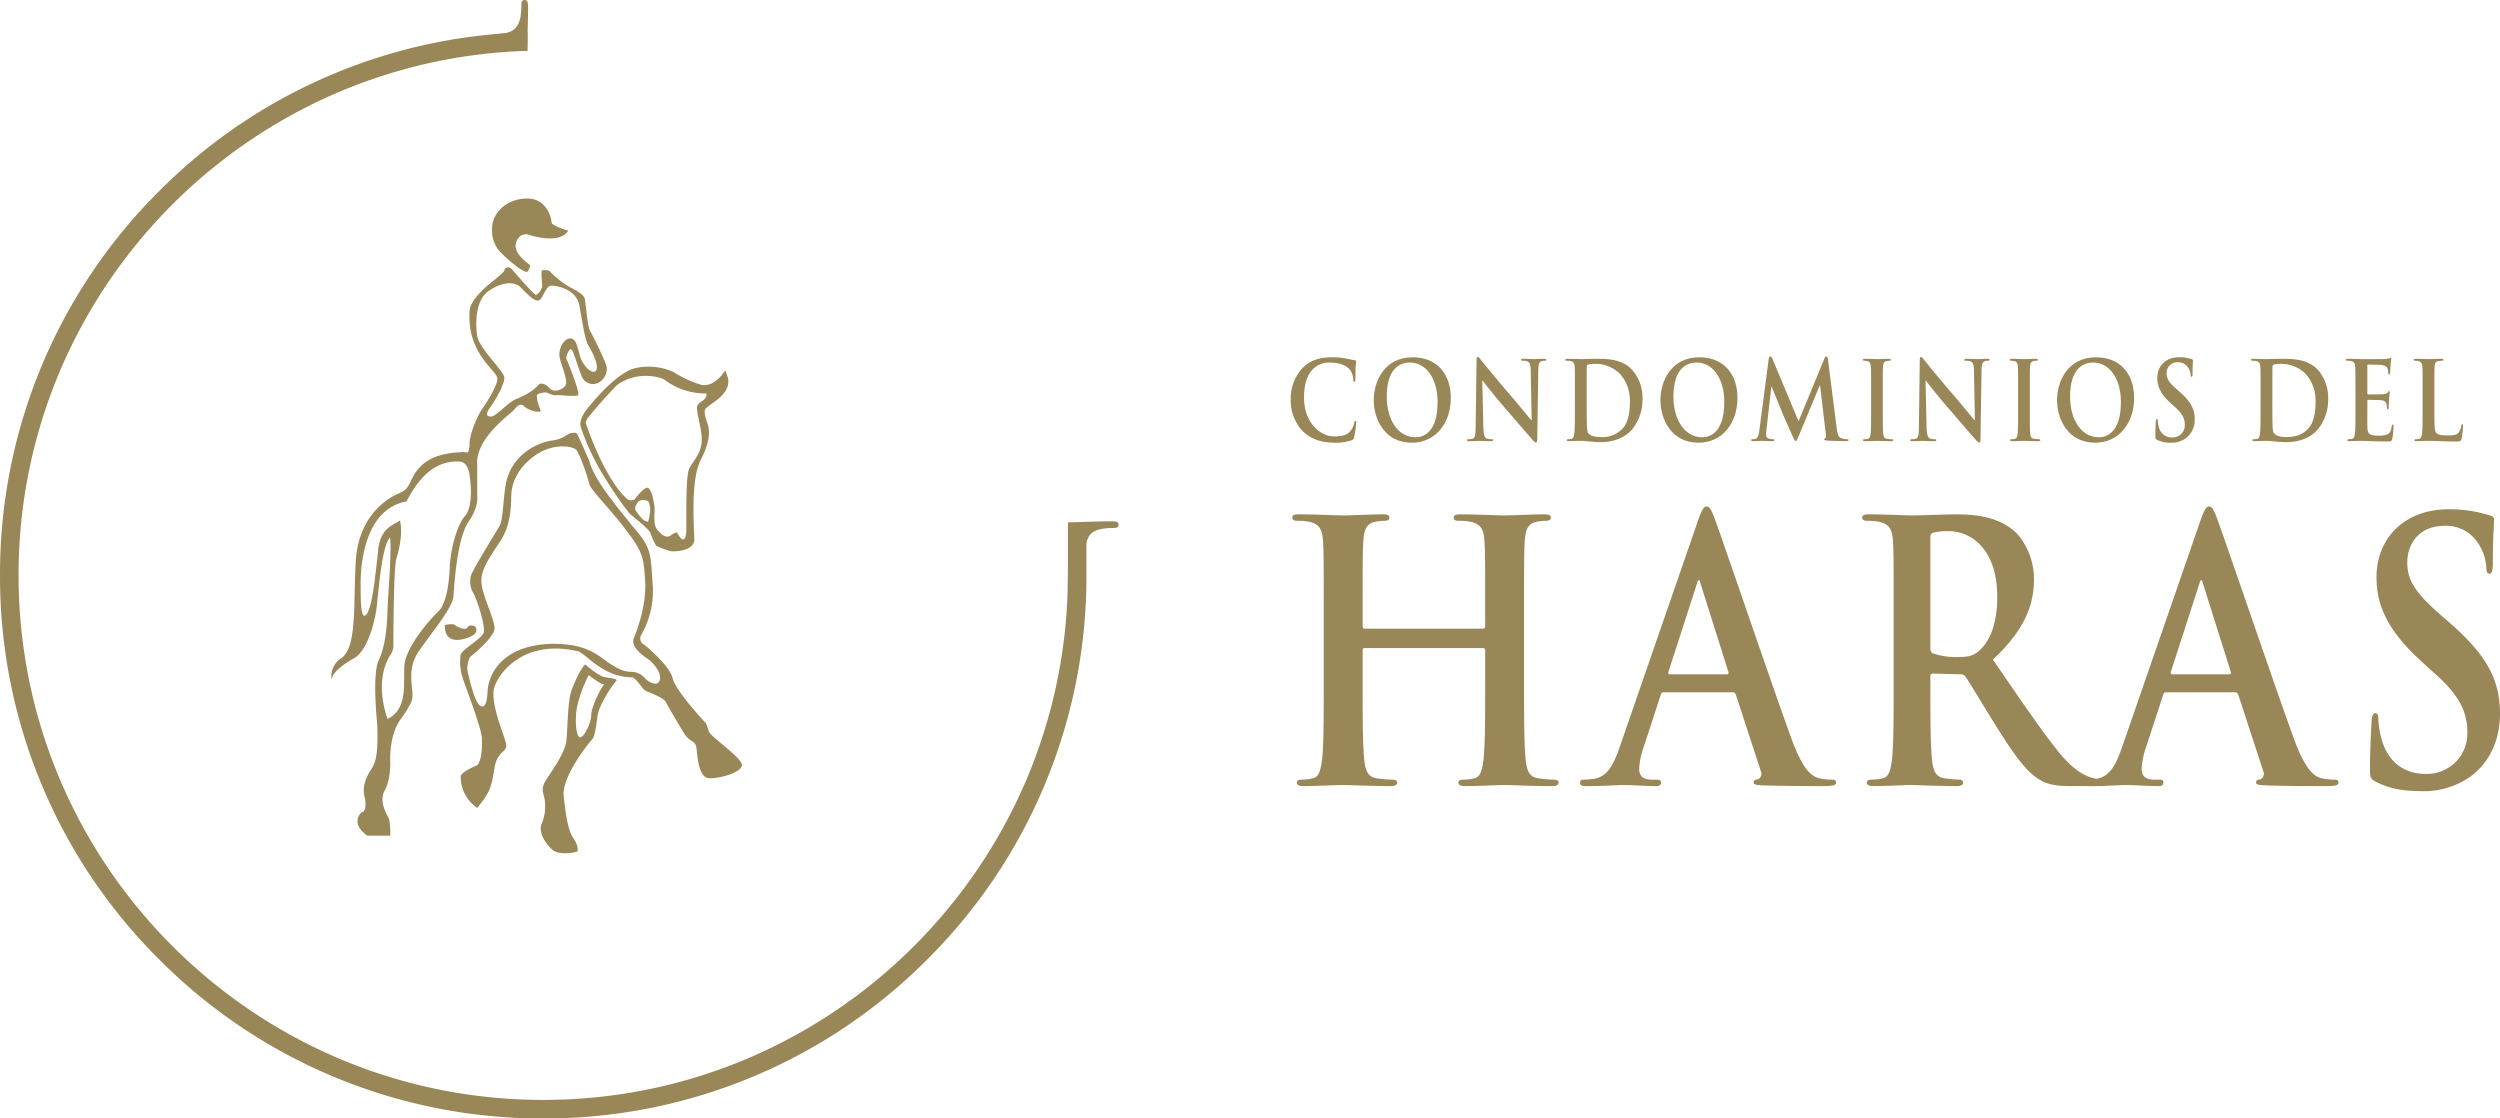 <svg xmlns="http://www.w3.org/2000/svg" width="675.205" height="302.081" viewBox="0 0 675.205 302.081"><g id="Grupo_1021" data-name="Grupo 1021" transform="translate(471.331 1372.91)"><g id="Grupo_1019" data-name="Grupo 1019" transform="translate(-122.723 -1276.653)"><path id="Trazado_530" data-name="Trazado 530" d="M88.454-1198.971a12.022,12.022,0,0,1-3.158-8.683,12.022,12.022,0,0,1,2.979-8.065c1.834-1.943,4.253-3.12,8.048-3.12a21.855,21.855,0,0,1,3.693.294c.967.147,1.782.412,2.546.5.28.029.381.177.381.353,0,.235-.076.589-.127,1.619-.051.971-.025,2.59-.076,3.179-.025.441-.076.676-.305.676-.2,0-.255-.235-.255-.648a4.553,4.553,0,0,0-.993-2.707c-.84-1.03-2.827-1.825-5.17-1.825a6.11,6.11,0,0,0-4.788,1.825c-1.859,1.972-2.343,4.768-2.343,7.623,0,7.005,4.609,10.478,8.023,10.478,2.267,0,3.641-.294,4.66-1.648a5.239,5.239,0,0,0,.866-1.943c.076-.471.127-.589.331-.589.178,0,.229.206.229.442a32.07,32.07,0,0,1-.56,3.915,1,1,0,0,1-.663.854,12.9,12.9,0,0,1-4.584.677C93.7-1195.763,90.772-1196.646,88.454-1198.971Z" transform="translate(-85.296 1219.074)" fill="#9a8758"></path><path id="Trazado_531" data-name="Trazado 531" d="M121.084-1207.3c0-5.033,2.878-11.538,10.518-11.538,6.342,0,10.289,4.267,10.289,11.008s-4.075,12.068-10.544,12.068C124.038-1195.763,121.084-1202.092,121.084-1207.3Zm17.242.559c0-6.593-3.285-10.685-7.462-10.685-2.929,0-6.265,1.884-6.265,9.213,0,6.122,2.929,10.979,7.819,10.979C134.2-1197.235,138.326-1198.235,138.326-1206.742Z" transform="translate(-98.67 1219.074)" fill="#9a8758"></path><path id="Trazado_532" data-name="Trazado 532" d="M165.712-1200.231c.051,2.3.381,3.061.891,3.267a3.538,3.538,0,0,0,1.325.206c.28,0,.433.059.433.236,0,.235-.229.294-.586.294-1.655,0-2.674-.088-3.158-.088-.23,0-1.427.088-2.751.088-.331,0-.561-.029-.561-.294,0-.177.153-.236.408-.236a3.934,3.934,0,0,0,1.146-.147c.662-.235.764-1.089.79-3.65l.229-17.425c0-.589.076-1,.331-1,.28,0,.51.383.943.912.305.383,4.177,5.18,7.894,9.448,1.732,2,5.17,6.24,5.6,6.711h.127l-.254-13.215c-.026-1.8-.255-2.355-.866-2.649a3.627,3.627,0,0,0-1.35-.177c-.306,0-.408-.088-.408-.265,0-.235.28-.265.663-.265,1.324,0,2.546.088,3.081.088.28,0,1.248-.088,2.5-.088.331,0,.586.029.586.265,0,.177-.153.265-.459.265a2.42,2.42,0,0,0-.764.088c-.713.235-.916.854-.942,2.5l-.281,18.573c0,.647-.1.912-.331.912-.28,0-.586-.324-.866-.647-1.6-1.766-4.864-5.622-7.513-8.653-2.776-3.179-5.6-6.859-6.061-7.417h-.076Z" transform="translate(-113.702 1219.127)" fill="#9a8758"></path><path id="Trazado_533" data-name="Trazado 533" d="M206.294-1209.645c0-4.474,0-5.3-.051-6.24-.051-1-.254-1.472-1.1-1.678a4.553,4.553,0,0,0-.993-.088c-.28,0-.433-.059-.433-.265s.178-.265.561-.265c1.35,0,2.954.088,3.667.088.79,0,2.394-.088,3.922-.088,3.183,0,7.437,0,10.212,3.356a11.435,11.435,0,0,1,2.471,7.476,12.7,12.7,0,0,1-2.776,8.212c-1.172,1.384-3.82,3.473-8.532,3.473-.916,0-1.96-.088-2.928-.177s-1.859-.177-2.5-.177c-.28,0-.84,0-1.452.029-.586,0-1.248.059-1.757.059-.331,0-.509-.088-.509-.294,0-.147.1-.236.407-.236a3.631,3.631,0,0,0,.918-.118c.509-.118.637-.765.738-1.619.127-1.236.127-3.562.127-6.269Zm3.183,3.238c0,3.12.026,5.387.051,5.945a7.343,7.343,0,0,0,.28,2.237c.331.559,1.324,1.177,3.336,1.177a7.488,7.488,0,0,0,5.858-2.119c1.63-1.618,2.139-4.3,2.139-7.329a10.848,10.848,0,0,0-2.445-7.359,9.273,9.273,0,0,0-7.233-2.943,5.931,5.931,0,0,0-1.655.206c-.229.118-.306.265-.306.589-.026,1-.026,3.561-.026,5.886Z" transform="translate(-129.553 1218.829)" fill="#9a8758"></path><path id="Trazado_534" data-name="Trazado 534" d="M244.716-1207.3c0-5.033,2.878-11.538,10.518-11.538,6.342,0,10.289,4.267,10.289,11.008s-4.075,12.068-10.544,12.068C247.67-1195.763,244.716-1202.092,244.716-1207.3Zm17.242.559c0-6.593-3.285-10.685-7.462-10.685-2.928,0-6.265,1.884-6.265,9.213,0,6.122,2.929,10.979,7.819,10.979C257.832-1197.235,261.958-1198.235,261.958-1206.742Z" transform="translate(-144.874 1219.074)" fill="#9a8758"></path><path id="Trazado_535" data-name="Trazado 535" d="M288.577-1218.45c.076-.5.229-.765.433-.765s.357.147.688.912l6.953,16.6,6.927-16.806c.2-.471.332-.706.56-.706s.382.294.458.912l2.317,18.19c.23,1.854.484,2.708,1.249,2.973a4.459,4.459,0,0,0,1.578.294c.229,0,.408.03.408.206,0,.235-.306.324-.662.324-.637,0-4.151-.088-5.17-.177-.586-.059-.739-.147-.739-.324,0-.147.1-.236.28-.324.153-.059.23-.442.128-1.266l-1.529-12.951h-.1l-5.552,13.363c-.586,1.383-.713,1.648-.943,1.648s-.484-.589-.891-1.472c-.611-1.354-2.623-5.858-2.929-6.682-.229-.618-1.757-4.326-2.648-6.534h-.1l-1.325,11.715a13.323,13.323,0,0,0-.076,1.383.912.912,0,0,0,.764.942,4.287,4.287,0,0,0,1.07.147c.2,0,.381.059.381.206,0,.265-.229.324-.611.324-1.07,0-2.216-.088-2.674-.088-.483,0-1.706.088-2.521.088-.254,0-.458-.059-.458-.324,0-.147.153-.206.407-.206a2.85,2.85,0,0,0,.764-.088c.713-.177.917-1.325,1.045-2.325Z" transform="translate(-159.495 1219.215)" fill="#9a8758"></path><path id="Trazado_536" data-name="Trazado 536" d="M334.232-1209.645c0-4.474,0-5.3-.051-6.24-.051-1-.306-1.5-.866-1.648a3.151,3.151,0,0,0-.917-.118c-.254,0-.407-.059-.407-.294,0-.177.2-.235.611-.235.968,0,2.572.088,3.311.088.636,0,2.139-.088,3.107-.088.331,0,.534.059.534.235,0,.236-.153.294-.407.294a3.741,3.741,0,0,0-.764.088c-.688.147-.892.648-.943,1.678-.051.942-.051,1.765-.051,6.24v5.181c0,2.855,0,5.18.1,6.446.076.795.255,1.325,1.019,1.442a9.319,9.319,0,0,0,1.3.118c.281,0,.408.088.408.236,0,.206-.2.294-.484.294-1.681,0-3.286-.088-3.973-.088-.586,0-2.19.088-3.209.088-.331,0-.509-.088-.509-.294,0-.147.1-.236.407-.236a3.627,3.627,0,0,0,.918-.118c.509-.118.662-.618.738-1.472.127-1.236.127-3.562.127-6.416Z" transform="translate(-177.489 1218.829)" fill="#9a8758"></path><path id="Trazado_537" data-name="Trazado 537" d="M356.853-1200.231c.051,2.3.382,3.061.891,3.267a3.535,3.535,0,0,0,1.324.206c.281,0,.433.059.433.236,0,.235-.229.294-.586.294-1.655,0-2.674-.088-3.158-.088-.229,0-1.426.088-2.75.088-.331,0-.561-.029-.561-.294,0-.177.153-.236.407-.236A3.931,3.931,0,0,0,354-1196.9c.663-.235.764-1.089.79-3.65l.229-17.425c0-.589.076-1,.331-1,.28,0,.509.383.943.912.3.383,4.177,5.18,7.894,9.448,1.732,2,5.17,6.24,5.6,6.711h.127l-.254-13.215c-.026-1.8-.254-2.355-.866-2.649a3.625,3.625,0,0,0-1.35-.177c-.306,0-.407-.088-.407-.265,0-.235.28-.265.662-.265,1.325,0,2.547.088,3.081.088.281,0,1.248-.088,2.5-.088.331,0,.586.029.586.265q0,.265-.458.265a2.418,2.418,0,0,0-.764.088c-.713.235-.917.854-.943,2.5l-.28,18.573c0,.647-.1.912-.331.912-.281,0-.586-.324-.866-.647-1.6-1.766-4.864-5.622-7.513-8.653-2.776-3.179-5.6-6.859-6.061-7.417h-.076Z" transform="translate(-185.134 1219.127)" fill="#9a8758"></path><path id="Trazado_538" data-name="Trazado 538" d="M397.633-1209.645c0-4.474,0-5.3-.051-6.24-.051-1-.306-1.5-.866-1.648a3.159,3.159,0,0,0-.917-.118c-.256,0-.408-.059-.408-.294,0-.177.2-.235.612-.235.968,0,2.572.088,3.311.088.637,0,2.139-.088,3.107-.088.331,0,.535.059.535.235,0,.236-.153.294-.408.294a3.755,3.755,0,0,0-.764.088c-.687.147-.891.648-.942,1.678-.051.942-.051,1.765-.051,6.24v5.181c0,2.855,0,5.18.1,6.446.077.795.255,1.325,1.018,1.442a9.327,9.327,0,0,0,1.3.118c.28,0,.407.088.407.236,0,.206-.2.294-.483.294-1.681,0-3.285-.088-3.973-.088-.586,0-2.19.088-3.208.088-.331,0-.51-.088-.51-.294,0-.147.1-.236.408-.236a3.63,3.63,0,0,0,.917-.118c.509-.118.662-.618.738-1.472.127-1.236.127-3.562.127-6.416Z" transform="translate(-201.183 1218.829)" fill="#9a8758"></path><path id="Trazado_539" data-name="Trazado 539" d="M415.767-1207.3c0-5.033,2.878-11.538,10.518-11.538,6.342,0,10.289,4.267,10.289,11.008s-4.075,12.068-10.544,12.068C418.722-1195.763,415.767-1202.092,415.767-1207.3Zm17.242.559c0-6.593-3.285-10.685-7.462-10.685-2.928,0-6.265,1.884-6.265,9.213,0,6.122,2.929,10.979,7.819,10.979C428.883-1197.235,433.009-1198.235,433.009-1206.742Z" transform="translate(-208.798 1219.074)" fill="#9a8758"></path><path id="Trazado_540" data-name="Trazado 540" d="M458.628-1196.528c-.408-.206-.484-.353-.484-1,0-1.619.1-3.385.127-3.856.026-.442.1-.765.306-.765.229,0,.254.265.254.5a7.109,7.109,0,0,0,.229,1.5,3.576,3.576,0,0,0,3.642,2.973,3.3,3.3,0,0,0,3.412-3.356c0-1.442-.382-2.8-2.5-4.709l-1.172-1.06c-2.8-2.531-3.769-4.592-3.769-6.976,0-3.238,2.343-5.563,5.883-5.563a10.789,10.789,0,0,1,3.388.5c.229.059.356.147.356.353,0,.383-.1,1.236-.1,3.532,0,.648-.076.883-.281.883-.179,0-.255-.177-.255-.53a3.917,3.917,0,0,0-.661-1.942,3.1,3.1,0,0,0-2.776-1.442,2.857,2.857,0,0,0-3.031,3.032c0,1.353.586,2.384,2.7,4.238l.713.618c3.081,2.679,4.177,4.71,4.177,7.505a6.239,6.239,0,0,1-2.394,5.122,6.6,6.6,0,0,1-4.049,1.207A7.786,7.786,0,0,1,458.628-1196.528Z" transform="translate(-224.635 1219.074)" fill="#9a8758"></path><path id="Trazado_541" data-name="Trazado 541" d="M501.994-1209.645c0-4.474,0-5.3-.051-6.24-.051-1-.255-1.472-1.1-1.678a4.553,4.553,0,0,0-.993-.088c-.28,0-.433-.059-.433-.265s.178-.265.56-.265c1.35,0,2.955.088,3.667.088.789,0,2.394-.088,3.922-.088,3.183,0,7.437,0,10.213,3.356a11.439,11.439,0,0,1,2.47,7.476,12.7,12.7,0,0,1-2.776,8.212c-1.171,1.384-3.82,3.473-8.531,3.473-.917,0-1.961-.088-2.929-.177s-1.859-.177-2.5-.177c-.28,0-.84,0-1.451.029-.586,0-1.248.059-1.757.059-.331,0-.509-.088-.509-.294,0-.147.1-.236.407-.236a3.621,3.621,0,0,0,.917-.118c.51-.118.637-.765.739-1.619.127-1.236.127-3.562.127-6.269Zm3.183,3.238c0,3.12.026,5.387.051,5.945a7.363,7.363,0,0,0,.28,2.237c.332.559,1.325,1.177,3.336,1.177,2.6,0,4.33-.589,5.858-2.119,1.63-1.618,2.139-4.3,2.139-7.329a10.852,10.852,0,0,0-2.444-7.359,9.272,9.272,0,0,0-7.233-2.943,5.936,5.936,0,0,0-1.656.206c-.229.118-.3.265-.3.589-.026,1-.026,3.561-.026,5.886Z" transform="translate(-240.061 1218.829)" fill="#9a8758"></path><path id="Trazado_542" data-name="Trazado 542" d="M542.906-1209.786c0-4.474,0-5.3-.051-6.24-.051-1-.254-1.472-1.1-1.678a4.552,4.552,0,0,0-.993-.088c-.28,0-.432-.059-.432-.265s.178-.265.56-.265c.688,0,1.427.029,2.063.029.662.029,1.248.059,1.6.059.814,0,5.883,0,6.367-.029a8.9,8.9,0,0,0,1.1-.177,2.112,2.112,0,0,1,.407-.118c.127,0,.153.118.153.265,0,.206-.127.559-.2,1.913-.026.294-.076,1.589-.128,1.943-.025.147-.076.324-.254.324s-.23-.148-.23-.412a3.6,3.6,0,0,0-.153-1.06c-.178-.53-.432-.883-1.706-1.06-.433-.059-3.107-.118-3.616-.118-.128,0-.178.088-.178.294v7.447c0,.206.026.324.178.324.561,0,3.489,0,4.075-.059.611-.059.993-.147,1.222-.442.178-.235.281-.383.408-.383.1,0,.178.059.178.235s-.1.648-.2,2.149c-.025.589-.1,1.766-.1,1.972,0,.235,0,.559-.23.559-.178,0-.229-.118-.229-.265a8.809,8.809,0,0,0-.1-1.06c-.127-.589-.484-1.03-1.426-1.148-.484-.059-3.006-.088-3.617-.088-.127,0-.153.118-.153.294v2.325c0,1-.026,3.708,0,4.562.051,2.031.459,2.473,3.056,2.473a5.647,5.647,0,0,0,2.394-.353c.663-.353.968-.971,1.146-2.178.051-.324.1-.442.281-.442.2,0,.2.235.2.53a26.585,26.585,0,0,1-.331,3.267c-.179.765-.408.765-1.376.765-1.91,0-3.311-.059-4.406-.088-1.095-.059-1.885-.088-2.648-.088-.281,0-.84,0-1.452.03-.586,0-1.248.059-1.757.059-.331,0-.51-.088-.51-.294,0-.147.1-.235.407-.235a3.614,3.614,0,0,0,.917-.118c.509-.118.637-.765.738-1.619.127-1.236.127-3.562.127-6.269Z" transform="translate(-255.351 1218.969)" fill="#9a8758"></path><path id="Trazado_543" data-name="Trazado 543" d="M575.137-1204.465c0,3.767,0,5.8.535,6.328.433.442,1.1.648,3.082.648,1.35,0,2.343-.029,2.979-.824a4,4,0,0,0,.662-1.766c.026-.265.076-.442.281-.442.178,0,.2.147.2.5a26.7,26.7,0,0,1-.382,3.385c-.153.647-.28.795-1.6.795-1.834,0-3.158-.059-4.3-.088-1.146-.059-2.062-.088-3.107-.088-.281,0-.84,0-1.452.029-.586,0-1.248.059-1.757.059-.332,0-.51-.088-.51-.294,0-.147.1-.236.408-.236a3.619,3.619,0,0,0,.916-.118c.51-.118.637-.765.739-1.619.127-1.236.127-3.562.127-6.269v-5.181c0-4.474,0-5.3-.051-6.24-.051-1-.255-1.472-1.1-1.678a3.288,3.288,0,0,0-.84-.088c-.28,0-.433-.059-.433-.265s.178-.265.56-.265c1.2,0,2.8.088,3.49.088.611,0,2.47-.088,3.463-.088.356,0,.535.059.535.265s-.153.265-.458.265a5.892,5.892,0,0,0-.993.088c-.688.147-.892.648-.943,1.678-.051.942-.051,1.765-.051,6.24Z" transform="translate(-266.263 1218.829)" fill="#9a8758"></path></g><g id="Grupo_1020" data-name="Grupo 1020" transform="translate(-122.303 -1236.132)"><path id="Trazado_544" data-name="Trazado 544" d="M137.555-1120.229c.252,0,.5-.193.5-.68v-2.039c0-14.758,0-17.477-.167-20.583-.168-3.3-.84-4.854-3.614-5.534a15.008,15.008,0,0,0-3.276-.292c-.924,0-1.429-.193-1.429-.874s.589-.874,1.765-.874c4.537,0,9.83.291,12.1.291,2.017,0,7.31-.291,10.587-.291,1.176,0,1.764.194,1.764.874s-.5.874-1.512.874a13.02,13.02,0,0,0-2.437.292c-2.268.485-2.94,2.136-3.109,5.534-.168,3.107-.168,5.826-.168,20.583v17.088c0,8.933,0,16.6.42,20.778.252,2.719.756,4.854,3.277,5.243a30.652,30.652,0,0,0,4.285.388c.924,0,1.344.292,1.344.777,0,.68-.672.971-1.68.971-5.461,0-10.755-.291-13.107-.291-1.933,0-7.225.291-10.5.291-1.176,0-1.765-.291-1.765-.971,0-.485.336-.777,1.345-.777a11.939,11.939,0,0,0,3.025-.388c1.68-.388,2.1-2.524,2.436-5.34.42-4.078.42-11.749.42-20.681v-8.544a.523.523,0,0,0-.5-.582h-32.1c-.252,0-.5.1-.5.582v8.544c0,8.933,0,16.6.42,20.778.252,2.719.757,4.854,3.277,5.243a30.661,30.661,0,0,0,4.285.388c.924,0,1.344.292,1.344.777,0,.68-.672.971-1.68.971-5.462,0-10.755-.291-13.108-.291-1.932,0-7.225.291-10.586.291-1.092,0-1.681-.291-1.681-.971,0-.485.336-.777,1.345-.777a11.935,11.935,0,0,0,3.025-.388c1.68-.388,2.1-2.524,2.436-5.34.42-4.078.42-11.749.42-20.681v-17.088c0-14.758,0-17.477-.168-20.583-.168-3.3-.84-4.854-3.613-5.534a15.014,15.014,0,0,0-3.277-.292c-.924,0-1.428-.193-1.428-.874s.587-.874,1.764-.874c4.537,0,9.83.291,12.1.291,2.017,0,7.309-.291,10.587-.291,1.176,0,1.764.194,1.764.874s-.5.874-1.512.874a13.026,13.026,0,0,0-2.437.292c-2.268.485-2.94,2.136-3.109,5.534-.167,3.107-.167,5.826-.167,20.583v2.039c0,.486.252.68.5.68Z" transform="translate(-85.967 1153.24)" fill="#9a8758"></path><path id="Trazado_545" data-name="Trazado 545" d="M232.583-1104.318c-.42,0-.587.194-.756.777l-4.537,13.884a21.3,21.3,0,0,0-1.261,5.923c0,1.747.756,3.009,3.361,3.009h1.26c1.008,0,1.26.195,1.26.777,0,.777-.5.971-1.428.971-2.689,0-6.3-.291-8.906-.291-.924,0-5.545.291-9.914.291-1.092,0-1.6-.194-1.6-.971,0-.583.336-.777,1.008-.777a22.114,22.114,0,0,0,2.6-.193c3.865-.583,5.461-3.884,7.142-8.739l21.089-60.974c1.008-2.815,1.512-3.884,2.352-3.884.757,0,1.26.874,2.1,3.107,2.017,5.34,15.46,44.954,20.837,59.712,3.192,8.739,5.629,10.1,7.393,10.583a16,16,0,0,0,3.529.388c.672,0,1.092.1,1.092.777,0,.777-.756.971-3.865.971-3.024,0-9.158,0-15.879-.194-1.512-.1-2.52-.1-2.52-.777,0-.583.336-.777,1.176-.874a1.663,1.663,0,0,0,.757-2.233l-6.721-20.584c-.168-.485-.42-.679-.84-.679Zm17.14-4.855c.42,0,.5-.291.42-.582l-7.562-23.982c-.084-.388-.168-.874-.42-.874s-.42.486-.5.874l-7.73,23.885c-.084.388,0,.679.336.679Z" transform="translate(-132.345 1154.515)" fill="#9a8758"></path><path id="Trazado_546" data-name="Trazado 546" d="M340.236-1122.947c0-14.758,0-17.477-.168-20.583-.168-3.3-.84-4.854-3.613-5.534a15.007,15.007,0,0,0-3.276-.292c-.924,0-1.429-.193-1.429-.874s.588-.874,1.849-.874c4.453,0,9.746.291,11.511.291,2.856,0,9.242-.291,11.847-.291,5.293,0,10.922.583,15.459,4.175,2.352,1.845,5.713,6.8,5.713,13.3,0,7.184-2.6,13.786-11.09,21.748,7.478,10.874,13.275,19.516,18.232,25.536,4.7,5.631,8.15,6.311,9.41,6.6a11.53,11.53,0,0,0,2.353.291c.672,0,1.008.292,1.008.777,0,.777-.587.971-1.6.971h-7.983c-4.7,0-6.805-.485-8.99-1.844-3.613-2.233-6.805-6.8-11.51-14.273-3.361-5.34-7.225-11.942-8.318-13.4a1.637,1.637,0,0,0-1.512-.68l-7.31-.194c-.42,0-.672.194-.672.776v1.36c0,9.029,0,16.7.42,20.778.252,2.816.757,4.951,3.277,5.34a33.458,33.458,0,0,0,4.117.388c.672,0,1.009.292,1.009.777,0,.68-.589.971-1.681.971-4.872,0-11.09-.291-12.351-.291-1.6,0-6.889.291-10.25.291-1.092,0-1.68-.291-1.68-.971,0-.485.336-.777,1.345-.777a11.925,11.925,0,0,0,3.024-.388c1.681-.388,2.1-2.524,2.437-5.34.42-4.078.42-11.749.42-20.681Zm9.914,7.671c0,1.068.168,1.457.757,1.747a19.368,19.368,0,0,0,6.385.971c3.361,0,4.453-.388,5.965-1.651,2.521-2.136,4.957-6.6,4.957-14.564,0-13.787-7.9-17.768-12.855-17.768a16.029,16.029,0,0,0-4.453.389c-.589.194-.757.583-.757,1.359Z" transform="translate(-177.82 1153.24)" fill="#9a8758"></path><path id="Trazado_547" data-name="Trazado 547" d="M449.253-1104.318c-.42,0-.588.194-.757.777l-4.537,13.884a21.3,21.3,0,0,0-1.261,5.923c0,1.747.757,3.009,3.361,3.009h1.26c1.009,0,1.261.195,1.261.777,0,.777-.5.971-1.429.971-2.689,0-6.3-.291-8.906-.291-.924,0-5.546.291-9.915.291-1.092,0-1.6-.194-1.6-.971,0-.583.336-.777,1.008-.777a22.124,22.124,0,0,0,2.6-.193c3.865-.583,5.461-3.884,7.142-8.739l21.089-60.974c1.008-2.815,1.512-3.884,2.353-3.884.756,0,1.259.874,2.1,3.107,2.017,5.34,15.46,44.954,20.837,59.712,3.192,8.739,5.629,10.1,7.393,10.583a16,16,0,0,0,3.529.388c.672,0,1.092.1,1.092.777,0,.777-.757.971-3.865.971-3.025,0-9.158,0-15.879-.194-1.512-.1-2.521-.1-2.521-.777,0-.583.337-.777,1.177-.874a1.663,1.663,0,0,0,.756-2.233l-6.721-20.584c-.168-.485-.42-.679-.84-.679Zm17.14-4.855c.42,0,.5-.291.42-.582l-7.562-23.982c-.084-.388-.168-.874-.42-.874s-.42.486-.5.874l-7.729,23.885c-.085.388,0,.679.336.679Z" transform="translate(-213.317 1154.515)" fill="#9a8758"></path><path id="Trazado_548" data-name="Trazado 548" d="M552.3-1079.678c-1.345-.68-1.6-1.165-1.6-3.3,0-5.34.336-11.166.42-12.719.084-1.456.336-2.525,1.008-2.525.757,0,.84.874.84,1.65a23.441,23.441,0,0,0,.756,4.952c1.849,7.185,6.806,9.806,12.015,9.806A10.9,10.9,0,0,0,577-1092.883c0-4.758-1.26-9.224-8.233-15.535l-3.865-3.5c-9.242-8.35-12.435-15.146-12.435-23.011,0-10.68,7.73-18.351,19.409-18.351a35.572,35.572,0,0,1,11.174,1.651c.757.194,1.177.486,1.177,1.165,0,1.263-.336,4.078-.336,11.651,0,2.136-.252,2.913-.924,2.913-.588,0-.84-.582-.84-1.748a12.919,12.919,0,0,0-2.185-6.408,10.225,10.225,0,0,0-9.158-4.757c-6.217,0-10,4.175-10,10,0,4.466,1.932,7.865,8.906,13.981l2.352,2.039c10.167,8.835,13.78,15.535,13.78,24.758,0,5.631-1.849,12.331-7.9,16.894a21.784,21.784,0,0,1-13.359,3.981C559.692-1077.154,555.911-1077.834,552.3-1079.678Z" transform="translate(-259.645 1154.052)" fill="#9a8758"></path></g><path id="Trazado_549" data-name="Trazado 549" d="M-256.023-1359.216c.048-2.662.295-7.574.295-11.851,0-1.229-.2-1.843-.912-1.843s-.913.527-.913,1.493a15.683,15.683,0,0,1-.3,3.423c-.71,2.9-2.211,4.041-5.66,4.217-2.456.133-4.926,1.531-12.541,1.539l.121,3.022Z" transform="translate(-72.976)" fill="#9a8758"></path><path id="Trazado_550" data-name="Trazado 550" d="M1.05-1148.1c-4.277,0-9.189.247-11.851.295v19.916l3.022.121c0-1.619.068-2.994.17-4.2l1.808-1.562v-8.347a4.56,4.56,0,0,1,1.453-3.086,6.345,6.345,0,0,1,2.325-1.01,15.678,15.678,0,0,1,3.423-.305c.965,0,1.492-.2,1.492-.912S2.279-1148.1,1.05-1148.1Z" transform="translate(-172.107 -84.015)" fill="#9a8758"></path><path id="Trazado_551" data-name="Trazado 551" d="M-289.61-1171.712s-1.488-.78-2.046.224-2.865-.149-3.423-.633-2.716,0-2.716,0c-.111,4.762,3.683,4.5,6.66,3.274S-289.61-1171.712-289.61-1171.712Zm35.048,13.693c-1.712-.261-5.32-3.46-5.32-3.46-1.079.93-2.716,4.39-3.683,6.994s-1.042,9.078-1.34,13.208-5.1,9.9-6.064,11.98.223,3.162.223,5.246a11.359,11.359,0,0,1-.892,5.618c-1,2.27,1.116,5.544,3.013,7.106s6.623.558,6.66.334.372-1.377-1.116-3.572-1.972-5.915-2.6-11.236,6.768-14.436,7.624-15.366,1.042-3.237,1.525-6.473,4.39-8.781,5.023-9.339S-252.851-1157.759-254.563-1158.019Zm-3.683,10.12c0,2.046-1.749,5.8-2.865,6.1s-1.637-3.869-1.042-7.85a34.259,34.259,0,0,1,3.237-8.929s3.312,2.642,4.2,2.493C-255.567-1155.377-258.246-1149.946-258.246-1147.9Zm31.81,4.613c-.6-1.451-.6-2.121-.968-2.456s-8.185-8.781-8.854-11.98-7.218-8.818-7.7-9.079a1.856,1.856,0,0,1-.782-2.641,23.973,23.973,0,0,0,3.051-14.175c-.558-7.888-.242-9.3-5.432-15.217-4.018-5.023-10.324-12.444-11.608-17.439-2.288-5.5-3.46-7.674-3.46-7.674a3.381,3.381,0,0,0-2.456.391,8.8,8.8,0,0,1-4.185,1.618c-1.451.112-9.766,2.009-12.222,10.547-1,3.851-.893,10.548-1.9,12.39s-7.335,11.887-7.8,13.617a6.108,6.108,0,0,0,.654,4.632c.67.949,3.627,9.376,2.679,10.994s-5.75,4.3-6.112,5.692a13.664,13.664,0,0,0,.643,6.474c.781,2.511,5.134,13.505,5.134,16.407s-.127,5.58-1.263,6.92c0,0-4.485,1.842-4.485,3.014a10.135,10.135,0,0,0,4.485,8.539c3.44-4.353,3.775-5.414,4.611-10.659s3.74-4.13,3.125-6.809-4.576-11.385-3.013-15.514,8.408-12.669,22.658-9.283c2.828,1.489,6.92,7.032,14.659,6.995,2.344,1.86,2.158,3.237,4.167,3.981s4.353,1.9,4.688,2.642,3.8,6.66,5.06,8.669,2.827,1.86,3.162,3.386.3,8.631,3.683,8.594,8.744-1.749,8.669-3.646S-225.841-1141.835-226.436-1143.286Zm-13.282-14.026c-.558,2.2-3.423.335-3.944-.372a5.011,5.011,0,0,0-3.981-1.786c-2.344-.149-3.72-1.042-6.139-2.568-3.2-2.493-6.659-5.1-15.142-4.993-13.58.4-17.151,8.342-17.337,13.029s-1.637,3.832-1.637,3.832c-1.86-.335-3.386-8.185-3.72-9.264s.186-3.758.871-4.241,5.751-4.8,6.309-7.032-3.051-8.594-3.46-12.8,3.8-8.854,5.767-12.426,2.232-7.59,2.27-10.827,1.377-7.515,6.362-11.087,10.306-2.6,11.236-1.526,3.125,7.4,3.46,9.078,5.395,6.511,9.412,11.811c4.986,6.491,5.283,7.8,5.692,14.232s-1.9,12.91-3.051,15.7,4.055,5.693,4.427,6.065S-239.16-1159.507-239.718-1157.312Zm-55.733-22.583c.223-3.2.967-15.849,4.167-20.24,2.753-4.093,2.233-6.846,2.233-6.846v-7.738a4.616,4.616,0,0,0-.012-.859h0c-.309-7.3,9.238-13.614,10.131-14.842s1.823-1.525,2.567-.744a6.479,6.479,0,0,0,4.279,1.451c.3-.223.074-.707-.186-1.3a8.912,8.912,0,0,1-.67-2.977c.075-.708,1.079-.744,1.972-.93s2.084.893,3.014.744,5.469.484,6.139,0-2.753-9.041-3.088-9.673.633-2.9,1.228-2.753,1.9,5.171,2.828,7.2a3.249,3.249,0,0,0,4.576,1.841,4.307,4.307,0,0,0,2.233-3.944c.074-1.153-3.832-8.818-4.539-10.12s-1.116-7.032-1.414-8.557-3.2-2.6-4.986-3.758a24.784,24.784,0,0,1-4.5-3.721c-.111-.335-1.6-.335-2.008-.26s-.038,3.5,0,4.241a3.537,3.537,0,0,1-1.637,2.419c-.52.074-5.71-5.945-6.287-6.66-1.125-1.395-2.27-.595-2.27-.04s-3.375,3.165-3.375,3.165-5.48,4.167-6,7.441c-1.042,11.757,7.217,16.371,7.441,18.6s-4.539,8.967-4.539,8.967-2.753,4.874-2.976,8.631a5.884,5.884,0,0,1-.435,2.5c-.12-.031-.243-.061-.375-.083a.8.8,0,0,1-.046-.085v.079a6.143,6.143,0,0,0-1.377-.065c-4.836.3-10.045,1.19-13.022,6.622-1.414,2.9-1.563,3.572-4.018,4.614s-10.79,5.655-11.459,18.453.372,23.514-4.242,26.193a5.719,5.719,0,0,0-2.232,5.655s-.447-2.307,6.325-6.027c3.5-2.381,5.432-10.046,5.878-14.138s1.414-16.519,3.572-18.3c.372,3.348-.372,13.617-.595,17.04s0,11.161-2.679,16.519c-.967,2.9-.967,8.854-.223,16.816.3,7.664-.3,10.195-1.563,12.129s-2.679,4.762-1.786,7.739c.372,2.083.224,3.5-.595,3.869s-3.237,3.2,1.283,6.4h6.195a20.927,20.927,0,0,0-.334-4.521c-.391-.949-2.735-4.3-1.34-7.366,1.786-2.958,1.677-7.59,1.677-7.59s-.561-7.366,2.788-11.943c2.9-4.018,1.786-2.958,1.786-2.958a5.149,5.149,0,0,0,1.414-3.423c.148-2.307-1.563-7.218,1.637-11.906S-295.675-1176.7-295.451-1179.9Zm9.934-51.055c1.674-2.316,3.851-6.25,3.8-7.981s-6.892-7.924-7.367-11.413-.418-9.431,3.042-11.914,6.976-2.763,8.65-1.116,3.656,3.851,4.884,3.627,1.841-4.018,3.515-4.018,6.7.976,7.534,5.357,1.423,9.208,2.54,10.994,3.125,5.943,1.7,6.837c-1.06.53-3.348-1.591-4.1-4.3s-1.089-4.744-2.707-4.632-3.1,2.679-2.79,4.883,2.567,6.669,1.534,7.925-3.237,1.841-4.269.586-2.427-1.339-2.79-1.032-1.423,2.121-6.5,4.13c-2.651,1.423-5.274,4.827-6.669,4.6C-286.069-1228.5-287.192-1228.634-285.518-1230.95Zm-23.209,69.9c-.286,4.967.979,11.534-4.509,14.3,0,0-3.813-9.45.483-16.872a5.655,5.655,0,0,0,1.06-2.4s0-21.486.837-24.109,1.73-7.032.949-10.213c-2.177,1.451-5.525,2.121-5.972,8.818-.726,6.307-1.618,16.352-3.572,16.91-1.284.224-1.06-7.59-1.06-7.59s-1.116-20.816,12.333-23.271c1-1.451,5.134-11.385,14.454-10.771,2.232.167,2.567,3.349,2.567,3.349s1.507,8.482-1.283,11.44c-2.288,2.79-3.851,9.431-4.018,13.617s-.837,9.99-3.181,12.166S-308.44-1166.018-308.727-1161.051Zm25.925-111.783s5.1,5.152,7.274,5.385c0,0,.976-1.535.753-1.842s-4.744-3.125-3.767-6.111,3.4-2.121,3.4-2.121,8.232,2.846,10.688-1.088c-1.367-.447-4.521-1.423-4.521-2.26s-1.107-6.511-6.651-6.436-9.819,3.962-9.413,9.04A8.338,8.338,0,0,0-282.8-1272.834Zm24.258,41.372s-3.274,3.349-2.53,5.878a64.022,64.022,0,0,0,6.4,13.543,109.117,109.117,0,0,0,6.7,9.748c.595.6,5.134,4.018,5.729,5.358a19.236,19.236,0,0,0,1.488,3.348,17.7,17.7,0,0,0,4.167,1.563c.521.075,6.25.075,6.176-3.274s-1.042-16,1.712-21.356,2.232-7.739,2.158-8.706-1.563-3.8-.893-5.06,7.441-3.944,6.027-8.706l-.67-1.786s-2.6,4.613-6.4,3.944a30.381,30.381,0,0,1-7.59-3.5,16.4,16.4,0,0,0-10.492-.968C-251.7-1240.093-258.544-1231.462-258.544-1231.462Zm15.691,31.359c-.042.223-.321.028-.949-.182s-1.911-1.981-2.414-2.721.307-1.883.307-1.883c.7-1.493,2.735-.949,3.111-.544a5.051,5.051,0,0,1,.46,2.525A15.715,15.715,0,0,1-242.853-1200.1Zm4.471-38.2a18.166,18.166,0,0,0,11.239,3.642c.3,1.712-1.712,2.009-2.381,3.2s1.042,5.506,1.116,9.152-2.307,5.878-3.348,7.887-.744,12.724-.819,17.263c-.447,4.316-2.53,0-2.53,0a4.522,4.522,0,0,0-1.637.819c-.892.67-1.935.447-3.5-1.265s-.669-4.836-.963-6.771-.674-3.795-1.567-4.688-3.8,3.051-3.8,3.051a1.9,1.9,0,0,1-2.381-.521c-5.729-5.358-10.492-19.124-10.715-20.016s1.042-2.158,1.042-2.158,2.6-3.274,7.217-8.11C-246.043-1240.912-239.423-1239.123-238.382-1238.3Z" transform="translate(-53.4 -31.991)" fill="#9a8758"></path><path id="Trazado_552" data-name="Trazado 552" d="M-182.917-1212.338c0,78.135-63.567,141.7-141.7,141.7s-141.7-63.567-141.7-141.7c0-76.724,61.295-139.4,137.487-141.634v-5.013a145.682,145.682,0,0,0-99.526,42.906,145.752,145.752,0,0,0-42.971,103.741A145.753,145.753,0,0,0-428.36-1108.6a145.752,145.752,0,0,0,103.741,42.971A145.753,145.753,0,0,0-220.877-1108.6a145.753,145.753,0,0,0,42.971-103.741Z" transform="translate(0 -5.204)" fill="#9a8758"></path></g></svg>